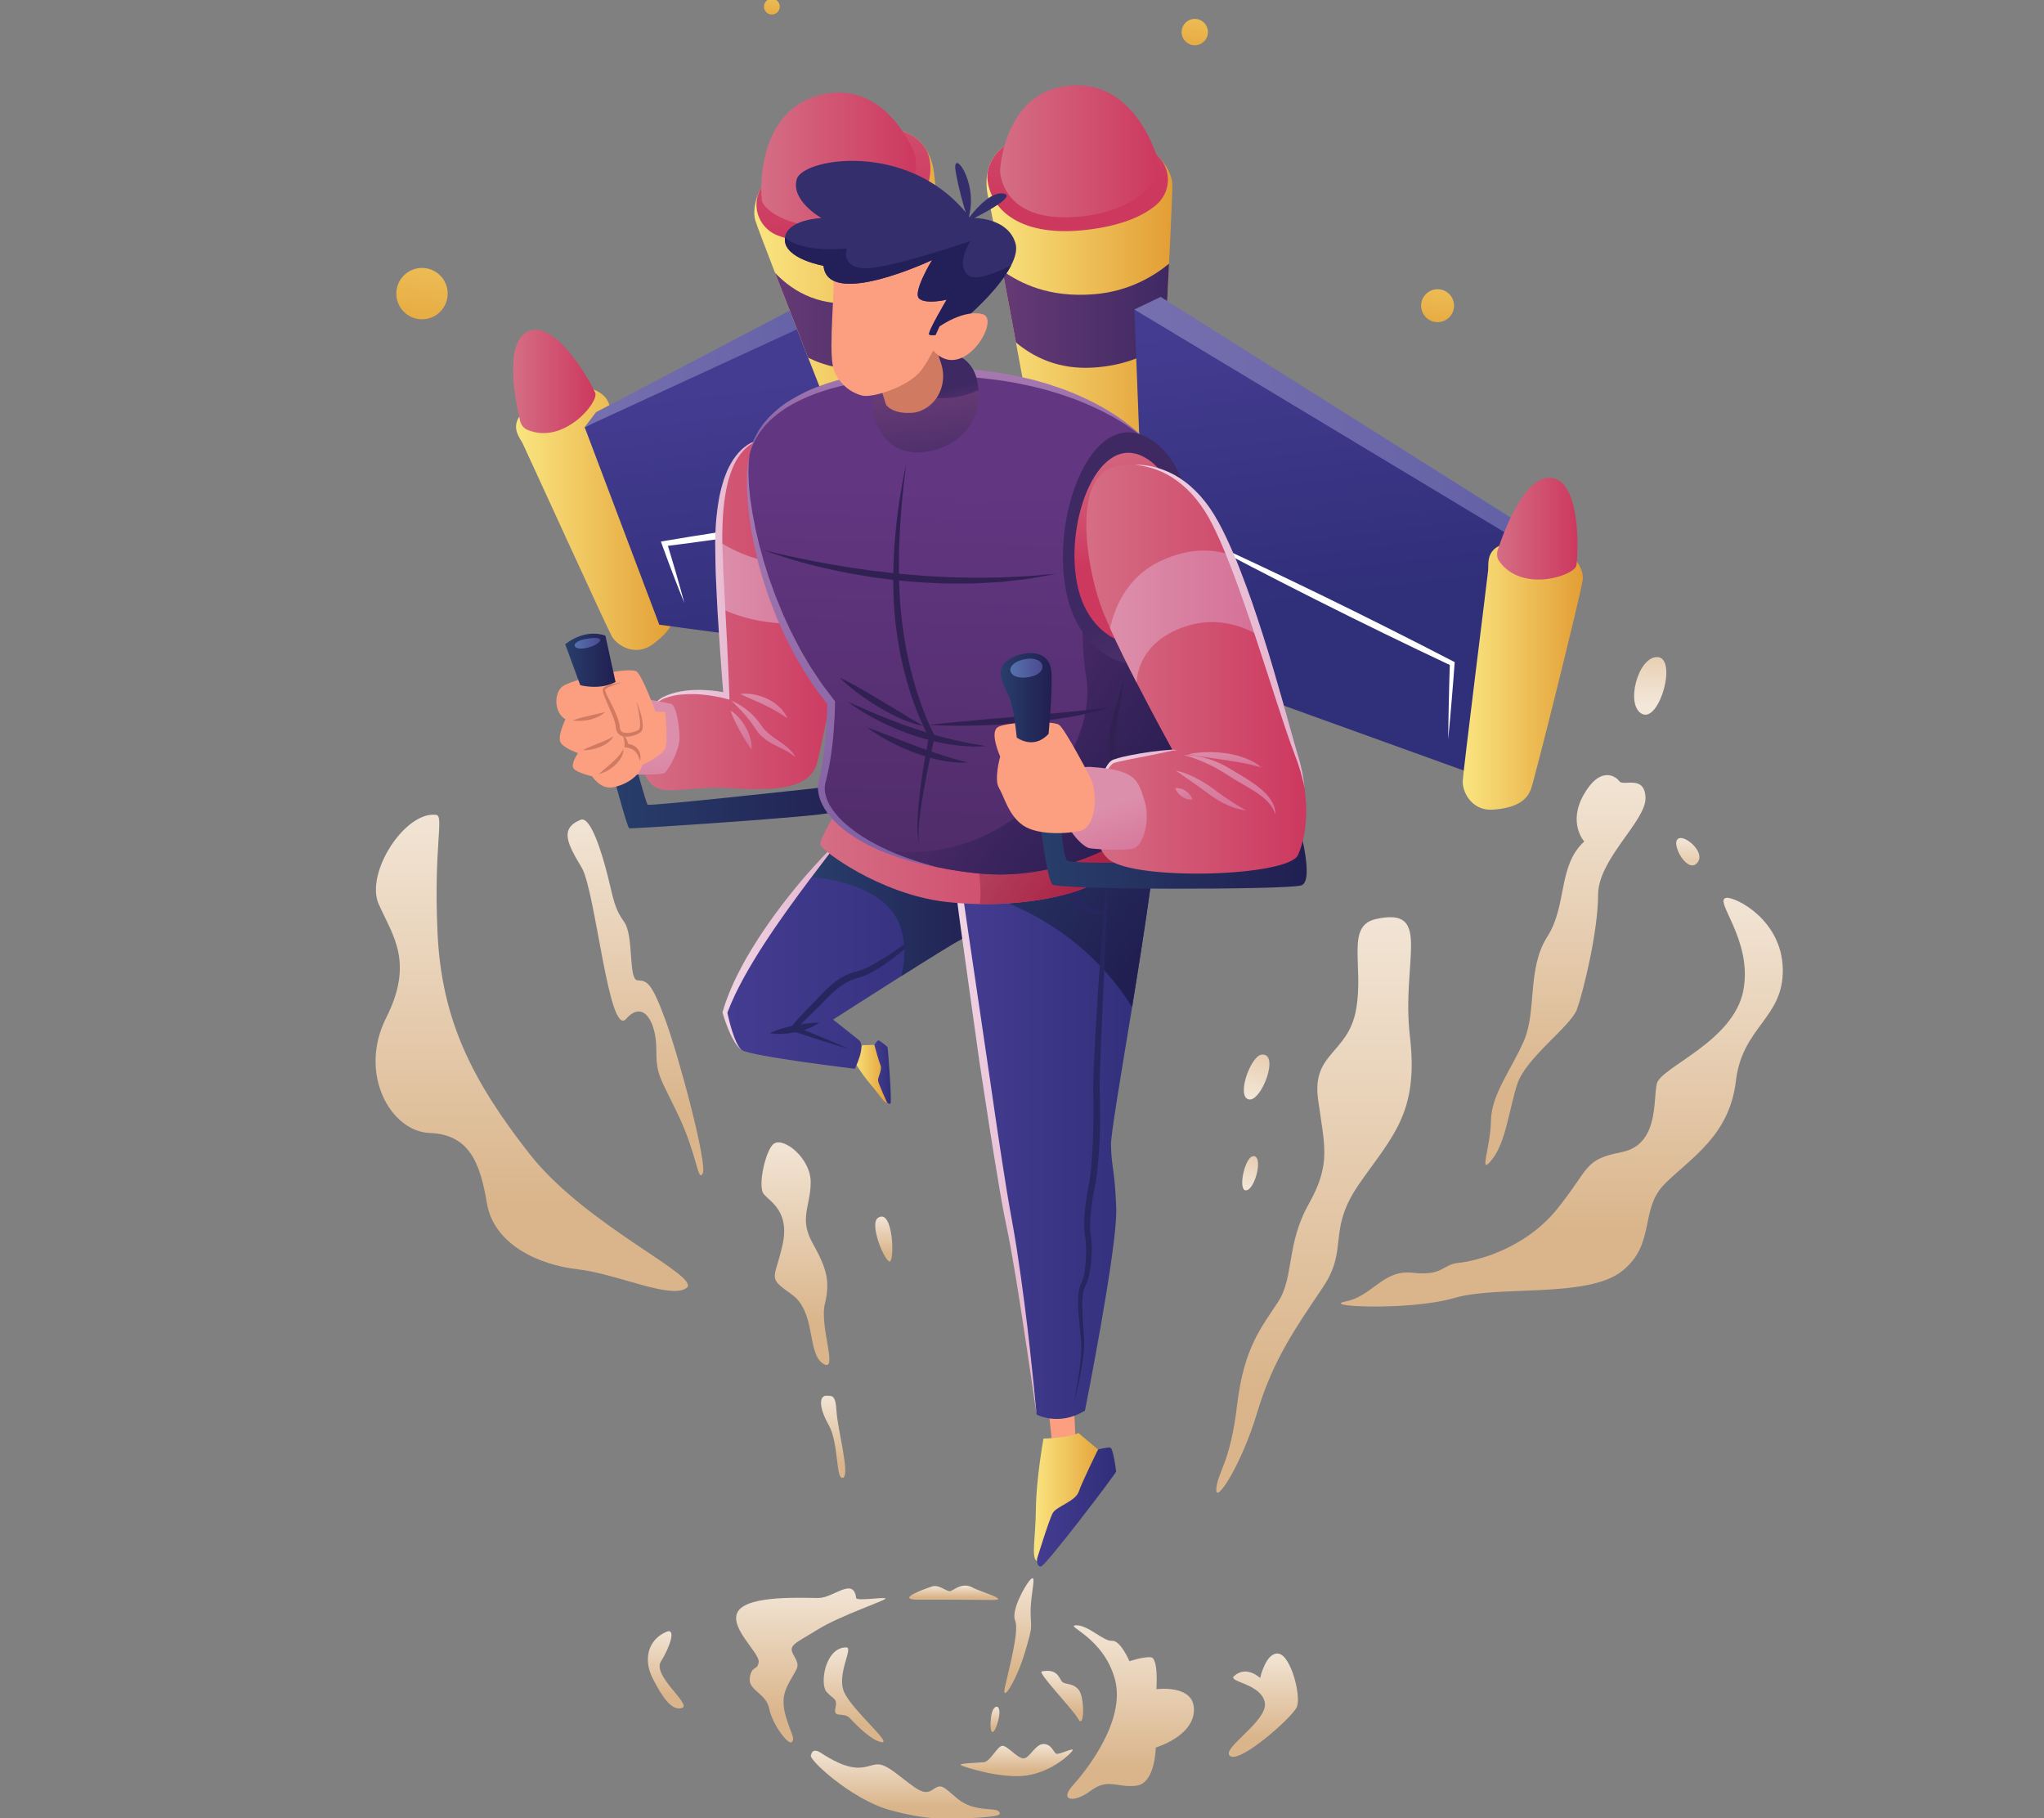 <svg fill="none" height="498" viewBox="0 0 560 498" width="560" xmlns="http://www.w3.org/2000/svg" xmlns:xlink="http://www.w3.org/1999/xlink"><rect x="0" y="0" width="560" height="498" fill="#808080" stroke="none"/><linearGradient id="a"><stop offset="0" stop-color="#f3e7d9"/><stop offset="1" stop-color="#dab58b"/></linearGradient><linearGradient id="b" gradientUnits="userSpaceOnUse" x1="222.152" x2="222.152" xlink:href="#a" y1="433.251" y2="469.455"/><linearGradient id="c" gradientUnits="userSpaceOnUse" x1="233.868" x2="233.868" xlink:href="#a" y1="450.09" y2="472.394"/><linearGradient id="d" gradientUnits="userSpaceOnUse" x1="182.398" x2="182.398" xlink:href="#a" y1="445.876" y2="464.034"/><linearGradient id="e" gradientUnits="userSpaceOnUse" x1="248.032" x2="248.032" xlink:href="#a" y1="478.715" y2="494.735"/><linearGradient id="f" gradientUnits="userSpaceOnUse" x1="278.535" x2="278.535" xlink:href="#a" y1="477.311" y2="484.862"/><linearGradient id="g" gradientUnits="userSpaceOnUse" x1="309.759" x2="309.759" xlink:href="#a" y1="443.11" y2="483.911"/><linearGradient id="h" gradientUnits="userSpaceOnUse" x1="346.12" x2="346.12" xlink:href="#a" y1="451.675" y2="475.966"/><linearGradient id="i" gradientUnits="userSpaceOnUse" x1="291.028" x2="291.028" xlink:href="#a" y1="457.045" y2="468.906"/><linearGradient id="j" gradientUnits="userSpaceOnUse" x1="279.155" x2="279.155" xlink:href="#a" y1="430.91" y2="457.906"/><linearGradient id="k" gradientUnits="userSpaceOnUse" x1="272.6" x2="272.6" xlink:href="#a" y1="467.158" y2="473.119"/><linearGradient id="l" gradientUnits="userSpaceOnUse" x1="261.292" x2="261.292" xlink:href="#a" y1="434.127" y2="437.505"/><linearGradient id="m" gradientUnits="userSpaceOnUse" x1="428.891" x2="428.891" xlink:href="#a" y1="207.662" y2="299.316"/><linearGradient id="n" gradientUnits="userSpaceOnUse" x1="452.115" x2="452.115" y1="179.29" y2="192.844"><stop offset="0" stop-color="#e7ceb1"/><stop offset="1" stop-color="#f3e7d9"/></linearGradient><linearGradient id="o" gradientUnits="userSpaceOnUse" x1="462.416" x2="462.416" y1="229.207" y2="235.644"><stop offset="0" stop-color="#f3e7d9"/><stop offset="1" stop-color="#e7ceb1"/></linearGradient><linearGradient id="p" gradientUnits="userSpaceOnUse" x1="427.895" x2="427.895" xlink:href="#a" y1="241.044" y2="337.153"/><linearGradient id="q" gradientUnits="userSpaceOnUse" x1="359.995" x2="359.995" xlink:href="#a" y1="244.371" y2="379.682"/><linearGradient id="r"><stop offset="0" stop-color="#e7ceb1"/><stop offset="1" stop-color="#f3e7d8"/></linearGradient><linearGradient id="s" gradientUnits="userSpaceOnUse" x1="346" x2="342" xlink:href="#r" y1="289" y2="301"/><linearGradient id="t" gradientUnits="userSpaceOnUse" x1="344" x2="341.289" xlink:href="#r" y1="317" y2="326"/><linearGradient id="u" gradientUnits="userSpaceOnUse" x1="242.132" x2="242.132" xlink:href="#a" y1="332.675" y2="343.234"/><linearGradient id="v" gradientUnits="userSpaceOnUse" x1="145.688" x2="145.688" xlink:href="#a" y1="217.475" y2="329.462"/><linearGradient id="w" gradientUnits="userSpaceOnUse" x1="174.091" x2="174.091" xlink:href="#a" y1="220.224" y2="303.89"/><linearGradient id="x" gradientUnits="userSpaceOnUse" x1="217.923" x2="217.923" xlink:href="#a" y1="310.257" y2="362.597"/><linearGradient id="y" gradientUnits="userSpaceOnUse" x1="228.259" x2="228.259" xlink:href="#a" y1="381.313" y2="400.633"/><linearGradient id="z"><stop offset="0" stop-color="#fae580"/><stop offset="1" stop-color="#e39e35"/></linearGradient><linearGradient id="A" gradientUnits="userSpaceOnUse" x1="141.384" x2="184.798" xlink:href="#z" y1="141.919" y2="141.919"/><linearGradient id="B"><stop offset="0" stop-color="#d56e85"/><stop offset="1" stop-color="#cd385f"/></linearGradient><linearGradient id="C" gradientUnits="userSpaceOnUse" x1="140.575" x2="163.152" xlink:href="#B" y1="104.475" y2="104.475"/><linearGradient id="D"><stop offset="0" stop-color="#443c91"/><stop offset="1" stop-color="#302f79"/></linearGradient><linearGradient id="E" gradientUnits="userSpaceOnUse" x1="201.833" x2="211.575" xlink:href="#D" y1="104.632" y2="184.191"/><linearGradient id="F"><stop offset="0" stop-color="#7770af"/><stop offset="1" stop-color="#6260a6"/></linearGradient><linearGradient id="G" gradientUnits="userSpaceOnUse" x1="160.18" x2="227.954" xlink:href="#F" y1="99.014" y2="99.014"/><linearGradient id="H" gradientUnits="userSpaceOnUse" x1="270.277" x2="321.181" xlink:href="#z" y1="96.613" y2="96.613"/><linearGradient id="I"><stop offset="0" stop-color="#663a75"/><stop offset="1" stop-color="#3f2963"/></linearGradient><linearGradient id="J" gradientUnits="userSpaceOnUse" x1="274.68" x2="320.292" xlink:href="#I" y1="86.481" y2="86.481"/><linearGradient id="K" gradientUnits="userSpaceOnUse" x1="285.044" x2="295.869" xlink:href="#B" y1="-13.064" y2="52.604"/><linearGradient id="L" gradientUnits="userSpaceOnUse" x1="273.995" x2="317.77" xlink:href="#B" y1="41.434" y2="41.434"/><linearGradient id="M" gradientUnits="userSpaceOnUse" x1="356.972" x2="366.714" xlink:href="#D" y1="85.636" y2="165.195"/><linearGradient id="N" gradientUnits="userSpaceOnUse" x1="310.788" x2="419.458" xlink:href="#F" y1="114.945" y2="114.945"/><linearGradient id="O" gradientUnits="userSpaceOnUse" x1="206.658" x2="269.472" xlink:href="#z" y1="96.365" y2="96.365"/><linearGradient id="P" gradientUnits="userSpaceOnUse" x1="212.352" x2="261.165" xlink:href="#I" y1="84.06" y2="84.06"/><linearGradient id="Q" gradientUnits="userSpaceOnUse" x1="222.245" x2="233.07" xlink:href="#B" y1="-2.712" y2="62.956"/><linearGradient id="R" gradientUnits="userSpaceOnUse" x1="208.569" x2="250.962" xlink:href="#B" y1="43.635" y2="43.635"/><linearGradient id="S" gradientUnits="userSpaceOnUse" x1="400.75" x2="433.656" xlink:href="#z" y1="184.873" y2="184.873"/><linearGradient id="T" gradientUnits="userSpaceOnUse" x1="410.155" x2="432.189" xlink:href="#B" y1="144.79" y2="144.79"/><linearGradient id="U" gradientUnits="userSpaceOnUse" x1="233.395" x2="243.285" xlink:href="#z" y1="294.102" y2="294.102"/><linearGradient id="V" gradientUnits="userSpaceOnUse" x1="239.544" x2="244.064" xlink:href="#D" y1="293.65" y2="293.65"/><linearGradient id="W" gradientUnits="userSpaceOnUse" x1="198.608" x2="271.864" xlink:href="#D" y1="256.355" y2="256.355"/><linearGradient id="X"><stop offset="0" stop-color="#283e6b"/><stop offset="1" stop-color="#211f51"/></linearGradient><linearGradient id="Y" gradientUnits="userSpaceOnUse" x1="221.47" x2="271.864" xlink:href="#X" y1="243.674" y2="243.674"/><linearGradient id="Z"><stop offset="0" stop-color="#f0d5e4"/><stop offset="1" stop-color="#e4b1cc"/></linearGradient><linearGradient id="aa" gradientUnits="userSpaceOnUse" x1="197.485" x2="231.335" xlink:href="#Z" y1="258.569" y2="258.569"/><linearGradient id="ab" gradientUnits="userSpaceOnUse" x1="283.258" x2="303.205" xlink:href="#z" y1="410.053" y2="410.053"/><linearGradient id="ac" gradientUnits="userSpaceOnUse" x1="284.115" x2="305.776" xlink:href="#D" y1="412.765" y2="412.765"/><linearGradient id="ad" gradientUnits="userSpaceOnUse" x1="262.793" x2="317.371" xlink:href="#D" y1="296.917" y2="296.917"/><linearGradient id="ae" gradientUnits="userSpaceOnUse" x1="265.793" x2="319.242" xlink:href="#X" y1="211.949" y2="250.597"/><linearGradient id="af" gradientUnits="userSpaceOnUse" x1="261.708" x2="288.431" xlink:href="#Z" y1="296.459" y2="296.459"/><linearGradient id="ag" gradientUnits="userSpaceOnUse" x1="167.268" x2="237.266" xlink:href="#X" y1="214.799" y2="214.799"/><linearGradient id="ah" gradientUnits="userSpaceOnUse" x1="175.402" x2="230.892" xlink:href="#B" y1="168.257" y2="168.257"/><linearGradient id="ai"><stop offset="0" stop-color="#dc8faa"/><stop offset="1" stop-color="#d57097"/></linearGradient><linearGradient id="aj" gradientUnits="userSpaceOnUse" x1="207.76" x2="210.576" xlink:href="#ai" y1="189.92" y2="209.43"/><linearGradient id="ak" gradientUnits="userSpaceOnUse" x1="202.123" x2="204.159" xlink:href="#ai" y1="193.404" y2="206.495"/><linearGradient id="al" gradientUnits="userSpaceOnUse" x1="208.536" x2="210.003" xlink:href="#ai" y1="188.332" y2="198.501"/><linearGradient id="am" gradientUnits="userSpaceOnUse" x1="196.909" x2="230.892" xlink:href="#ai" y1="159.602" y2="159.602"/><linearGradient id="an" gradientUnits="userSpaceOnUse" x1="177.367" x2="208.642" xlink:href="#Z" y1="157.353" y2="157.353"/><linearGradient id="ao" gradientUnits="userSpaceOnUse" x1="176.483" x2="178.648" xlink:href="#ai" y1="206.533" y2="225.476"/><linearGradient id="ap" gradientUnits="userSpaceOnUse" x1="154.842" x2="168.643" xlink:href="#X" y1="180.844" y2="180.844"/><linearGradient id="aq"><stop offset="0" stop-color="#5572ac"/><stop offset="1" stop-color="#4c4a92"/></linearGradient><linearGradient id="ar" gradientUnits="userSpaceOnUse" x1="157.43" x2="164.421" xlink:href="#aq" y1="176.185" y2="176.185"/><linearGradient id="as" gradientUnits="userSpaceOnUse" x1="224.723" x2="306.723" xlink:href="#B" y1="234.869" y2="234.869"/><linearGradient id="at" gradientUnits="userSpaceOnUse" x1="263.017" x2="294.848" y1="221.202" y2="244.218"><stop offset="0" stop-color="#b45168"/><stop offset="1" stop-color="#ac2448"/></linearGradient><linearGradient id="au" gradientUnits="userSpaceOnUse" x1="267.503" x2="263.714" y1="133.595" y2="265.658"><stop offset="0" stop-color="#623681"/><stop offset="1" stop-color="#4b2963"/></linearGradient><linearGradient id="av" gradientUnits="userSpaceOnUse" x1="273.492" x2="320.398" y1="176.862" y2="210.779"><stop offset="0" stop-color="#512c6c"/><stop offset="1" stop-color="#2a1e52"/></linearGradient><linearGradient id="aw"><stop offset="0" stop-color="#a97ab0"/><stop offset="1" stop-color="#7e60a4"/></linearGradient><linearGradient id="ax" gradientUnits="userSpaceOnUse" x1="232.254" x2="229.02" xlink:href="#aw" y1="124.985" y2="237.702"/><linearGradient id="ay" gradientUnits="userSpaceOnUse" x1="260.652" x2="259.028" xlink:href="#aw" y1="99.169" y2="129.478"/><linearGradient id="az" gradientUnits="userSpaceOnUse" x1="253.502" x2="257.111" xlink:href="#I" y1="108.167" y2="134.875"/><linearGradient id="aA" gradientUnits="userSpaceOnUse" x1="258.467" x2="255.978" xlink:href="#I" y1="117.298" y2="107.498"/><linearGradient id="aB" gradientUnits="userSpaceOnUse" x1="329.84" x2="315.046" xlink:href="#I" y1="201.743" y2="165.121"/><linearGradient id="aC" gradientUnits="userSpaceOnUse" x1="301.531" x2="309.469" xlink:href="#B" y1="119.548" y2="152.021"/><linearGradient id="aD" gradientUnits="userSpaceOnUse" x1="284.443" x2="358.002" xlink:href="#X" y1="230.931" y2="230.931"/><linearGradient id="aE" gradientUnits="userSpaceOnUse" x1="297.625" x2="357.859" xlink:href="#B" y1="183.275" y2="183.275"/><linearGradient id="aF" gradientUnits="userSpaceOnUse" x1="330.688" x2="332.889" xlink:href="#ai" y1="208.898" y2="224.141"/><linearGradient id="aG" gradientUnits="userSpaceOnUse" x1="323.946" x2="324.748" xlink:href="#ai" y1="214.655" y2="220.211"/><linearGradient id="aH" gradientUnits="userSpaceOnUse" x1="335.448" x2="338.54" xlink:href="#ai" y1="204.281" y2="225.705"/><linearGradient id="aI" gradientUnits="userSpaceOnUse" x1="334.986" x2="336.167" xlink:href="#ai" y1="204.311" y2="212.493"/><linearGradient id="aJ" gradientUnits="userSpaceOnUse" x1="304.132" x2="344.973" xlink:href="#ai" y1="168.892" y2="168.892"/><linearGradient id="aK" gradientUnits="userSpaceOnUse" x1="300.956" x2="322.689" xlink:href="#Z" y1="210.059" y2="210.059"/><linearGradient id="aL" gradientUnits="userSpaceOnUse" x1="310.789" x2="358.495" xlink:href="#Z" y1="171.499" y2="171.499"/><linearGradient id="aM" gradientUnits="userSpaceOnUse" x1="302.463" x2="308.596" xlink:href="#ai" y1="221.038" y2="238.718"/><linearGradient id="aN" gradientUnits="userSpaceOnUse" x1="274.155" x2="288.126" xlink:href="#X" y1="191.09" y2="191.09"/><linearGradient id="aO" gradientUnits="userSpaceOnUse" x1="276.804" x2="285.607" xlink:href="#aq" y1="182.996" y2="182.996"/><linearGradient id="aP" gradientUnits="userSpaceOnUse" x1="120.396" x2="113.52" xlink:href="#z" y1="37.379" y2="99.26"/><linearGradient id="aQ" gradientUnits="userSpaceOnUse" x1="212.94" x2="210.824" xlink:href="#z" y1="-11.42" y2="7.62"/><linearGradient id="aR" gradientUnits="userSpaceOnUse" x1="329.788" x2="326.262" xlink:href="#z" y1="-13.288" y2="18.446"/><linearGradient id="aS" gradientUnits="userSpaceOnUse" x1="396.926" x2="392.518" xlink:href="#z" y1="56.137" y2="95.804"/><clipPath id="aT"><path d="m0 0h560v498h-560z"/></clipPath><g clip-path="url(#aT)"><path d="m234.56 437.689c.112.913 7.216-.271 8.028.09s-12.178 4.601-18.582 8.569c-6.405 3.969-8.209 4.24-6.495 7.127 1.714 2.886.992 3.247-.631 6.133-1.624 2.887-3.067 5.322-1.624 10.374 1.443 5.051 2.616 5.953 1.714 7.126s-5.412-4.871-6.224-9.111c-.812-4.239-5.863-4.961-5.322-8.479s2.165-1.804 2.435-4.33c.271-2.525-8.659-9.832-5.502-14.071 3.157-4.24 17.86-3.428 21.919-3.428 4.06 0 9.562-5.863 10.284 0z" fill="url(#b)"/><path d="m231.853 451.219c-5.813 0-7.306 10.012-5.412 12.177s3.067 1.624 2.436 4.51c-.632 2.887 2.255.812 4.059 2.797 1.804 1.984 6.224 6.314 8.75 6.494 2.525.181-8.119-8.749-10.374-13.62s2.616-12.358.541-12.358z" fill="url(#c)"/><path d="m182.512 446.979c-5.018 2.196-6.314 7.577-3.698 12.719s5.232 9.02 8.028 8.118-8.209-8.84-5.773-12.718c2.435-3.879 4.33-9.382 1.443-8.119z" fill="url(#d)"/><path d="m222.224 480.67c-1.353.745 10.96 12.178 21.514 15.087s16.44 2.571 23.273 2.165 7.577-.812 6.562-1.827c-1.015-1.014-6.833.203-11.095-3.315s-4.465-4.329-6.968-2.57c-2.503 1.758-4.533-.339-9.878-4.398-5.344-4.059-5.479-2.165-9.539-1.691-4.059.473-8.659-2.368-11.162-3.992-2.504-1.623-2.707.541-2.707.541z" fill="url(#e)"/><path d="m263.245 483.467c.57.428 11.004 3.834 17.995 2.841 6.991-.992 12.268-6.043 12.629-6.9s-3.699 1.263-4.465.947c-.767-.316-1.263-2.706-3.563-2.661-2.301.045-3.834 4.149-5.593 3.924-1.759-.226-4.375-3.653-5.728-3.428-1.353.226-3.202 4.24-4.916 4.465-1.714.226-7.081.271-6.359.812z" fill="url(#f)"/><path d="m294.004 488.924c-3.984 4.358.181 5.051 4.871 1.533 4.691-3.518 7.217-.721 12.448-1.353 5.232-.631 5.322-10.463 5.322-10.463s10.284-2.977 10.464-10.193c.18-7.217-10.283-5.773-10.283-5.773s.631-8.57-1.534-8.75-5.863 1.082-5.863 1.082-2.435-5.773-4.781-5.592c-2.345.18-6.494-4.33-9.832-4.24-3.337.09 7.487 3.157 10.644 14.794 3.157 11.636-8.569 25.798-11.456 28.955z" fill="url(#g)"/><path d="m338.114 459.067c-1.835 1.642 7.216 1.985 8.389 7.126 1.172 5.142-12.268 12.809-9.472 14.794 2.797 1.984 16.868-10.464 18.221-13.351 1.354-2.886-1.533-14.161-4.961-14.703-3.428-.541-5.051 6.675-5.051 6.675s-3.699-3.608-7.126-.541z" fill="url(#h)"/><path d="m285.435 457.804c-1.333.254 8.388 10.193 10.012 13.08 1.624 2.886 1.804-5.863.09-8.028s-3.969-1.173-4.78-2.526c-.812-1.353-1.534-3.247-5.322-2.526z" fill="url(#i)"/><path d="m282.007 432.998c-1.323 1.577-5.052 8.208-3.879 10.915 1.173 2.706-1.714 13.259-2.796 18.13-1.083 4.872 3.157-1.623 5.502-9.561 2.346-7.938 1.534-5.954 1.534-11.185 0-5.232 1.984-11.095-.361-8.299z" fill="url(#j)"/><path d="m271.544 470.162c-.657 5.387.811 5.593 1.984.902 1.173-4.69-1.533-4.6-1.984-.902z" fill="url(#k)"/><path d="m250.977 438.14s14.974 0 20.566.09c5.593.09-2.435-1.984-5.141-3.428-2.707-1.443-4.962.632-5.954.993s-3.067-1.895-5.051-1.263c-1.985.631-9.832 3.428-4.42 3.608z" fill="url(#l)"/><path d="m434.045 230.49s-4.6-5.007-.135-12.854c4.465-7.848 8.66-5.142 9.742-3.654 1.083 1.489 6.901-1.894 7.171 4.466.271 6.359-12.989 16.777-12.989 26.655 0 9.877-4.059 26.655-5.818 31.391-1.759 4.735-14.072 13.26-16.372 20.566-2.3 7.307-3.112 15.831-6.901 20.567-3.788 4.735-.406-3.112-.27-10.554.135-7.442 5.547-13.937 9.065-22.055s.812-19.755 6.36-28.414c5.547-8.66 2.841-19.484 10.147-26.114z" fill="url(#m)"/><path d="m454.025 179.976c-5.348-.086-8.84 13.44-4.059 15.605s9.652-15.515 4.059-15.605z" fill="url(#n)"/><path d="m460.295 229.543c-3.203.401 1.624 9.607 4.465 7.036s-2.3-7.306-4.465-7.036z" fill="url(#o)"/><path d="m473.013 245.915c-3.853.428 7.307 11.501 4.601 25.437-2.706 13.937-22.596 20.973-23.679 25.438-1.082 4.465.677 16.777-9.742 18.807-10.418 2.03-8.524 4.33-17.59 15.56-9.065 11.231-22.731 14.343-27.061 14.749-4.329.405-4.194 3.653-12.448 2.706-8.253-.947-10.96 6.359-18.401 7.847-7.442 1.489 17.86 2.571 29.767-.947s36.397.136 45.868-7.306c9.472-7.442 4.736-16.913 11.772-23.949s17.725-13.125 19.484-28.144 13.125-17.184 12.854-30.714c-.271-13.531-12.989-19.755-15.425-19.484z" fill="url(#p)"/><path d="m376.947 251.733c-8.327 1.866-3.248 12.583-5.413 24.761-2.165 12.177-12.177 11.771-10.418 24.625s3.653 17.59-2.571 28.685-3.924 19.89-8.389 26.791c-4.465 6.9-9.336 12.312-11.23 28.278-1.895 15.966-5.277 18.131-5.683 22.867s6.9-6.495 11.23-20.972c4.33-14.478 10.825-23.543 17.996-34.233 7.171-10.689.947-15.424 10.012-28.414 9.066-12.989 16.237-19.349 13.802-40.186-2.436-20.837 6.359-35.72-9.336-32.202z" fill="url(#q)"/><path d="m345.691 288.852c-2.991.267-7.036 11.365-3.608 12.267 3.428.903 8.66-12.718 3.608-12.267z" fill="url(#s)"/><path d="m343.165 316.725c-2.266.533-4.149 9.832-1.624 9.291 2.526-.541 4.691-10.013 1.624-9.291z" fill="url(#t)"/><path d="m240.513 333.593c-2.346 1.647 1.624 11.456 3.157 11.907 1.534.451 1.083-14.884-3.157-11.907z" fill="url(#u)"/><path d="m119.46 223.183c-8.547-1.005-19.484 15.966-15.696 24.491 3.789 8.524 9.742 15.83 2.03 31.12-7.712 15.29 1.218 31.12 11.907 31.526s13.801 7.848 15.695 19.214c1.895 11.365 14.207 16.913 24.897 18.131 10.689 1.217 25.302 8.253 29.767 5.141s-27.467-16.913-43.027-36.803c-15.561-19.89-24.085-36.532-25.167-60.617-1.083-24.084 1.894-31.932-.406-32.203z" fill="url(#v)"/><path d="m159.104 224.537c-5.993 2.397-3.518 6.765.271 13.125 3.789 6.359 7.442 46.815 12.177 41.403 4.736-5.412 8.254.947 8.254 8.254 0 7.306.947 7.442 6.089 18.266 5.141 10.825 5.277 18.402 6.63 15.831s-6.495-31.932-10.283-42.215c-3.789-10.284-5.007-10.554-7.577-10.69-2.571-.135-.948-12.177-3.654-15.966-2.706-3.788-2.841-5.953-4.465-12.448-1.624-6.494-4.736-16.642-7.442-15.56z" fill="url(#w)"/><path d="m212.099 313.207c-2.277 1.396-4.6 11.636-2.886 13.801 1.713 2.165 7.306 4.691 5.141 14.162s-4.239 8.569 2.526 13.35 4.149 16.056 8.569 18.943c4.42 2.886-.992-10.103.541-16.327 1.534-6.224.451-9.832-3.337-16.597-3.789-6.766-.632-10.013-.541-16.598.09-6.585-7.217-12.448-10.013-10.734z" fill="url(#x)"/><path d="m226.622 382.303c-2.189-.243-2.436 2.977.406 7.983 2.841 5.006 1.894 15.154 3.924 14.478 2.029-.677-1.489-13.26-1.759-18.131-.271-4.871-1.353-4.195-2.571-4.33z" fill="url(#y)"/><path d="m142.747 113.474c-2.948 3.587-.305 6.473.433 7.945.737 1.471 22.86 49.975 24.365 52.729s6.552 5.773 11.254 2.346 6.668-6.701 5.799-10.421-15.659-50.201-17.883-55.78c-2.224-5.578-15.271-7.399-23.968 3.181z" fill="url(#A)"/><path d="m144.464 117.717c-.996-.425-1.7-1.333-1.954-2.387-1.236-5.125-4.488-21.047 1.873-24.422 7.606-4.037 17.562 13.989 18.689 16.683 1.071 2.562-8.673 14.367-18.608 10.126z" fill="url(#C)"/><path d="m223.52 82.994 4.434 2.785 26.402 95.243-73.724-9.91-20.452-54.106z" fill="url(#E)"/><path d="m234.199 141.205c-2.151.476-4.311.883-6.469 1.311-2.156.436-4.32.821-6.482 1.218-4.327.777-8.661 1.498-13 2.193l-6.515 1.001c-2.17.341-4.347.637-6.521.95-2.174.315-4.35.618-6.53.898-2.178.29-4.356.579-6.538.837l.578-.942c.85 2.731 1.664 5.473 2.47 8.218.765 2.759 1.587 5.498 2.299 8.275-1.105-2.645-2.1-5.327-3.153-7.989-1.012-2.676-2.015-5.355-2.982-8.046l-.284-.789.862-.152c2.164-.384 4.332-.736 6.501-1.087 2.167-.361 4.338-.7 6.511-1.026 2.172-.328 4.342-.673 6.518-.973l6.526-.923c4.354-.588 8.713-1.149 13.08-1.655 2.184-.245 4.367-.501 6.557-.706 2.19-.213 4.376-.447 6.572-.613z" fill="#fff"/><path d="m227.954 85.779-3.858-4.757-60.79 31.861-3.126 4.122z" fill="url(#G)"/><path d="m320.619 65.329c-.364 7.812-.859 17.845-1.4 28.252-1.372 26.852-2.978 56.187-2.978 56.187s-4.713 7.849-14.242 8.643c-9.52.793-13.198-7.635-13.198-7.635s-5.497-30.231-10.462-56.98c-1.4-7.569-2.763-14.859-3.939-21.112-1.745-9.268-3.099-16.231-3.612-18.424-.569-2.445-.635-4.592-.336-6.459.765-4.872 3.985-7.775 6.729-8.876 29.195-11.76 43.736 4.433 43.988 11.359l.01.121c.028 1.503-.196 7.093-.56 14.924z" fill="url(#H)"/><path d="m320.292 72.216c-.308 6.459-.681 13.813-1.073 21.364-4.237 3.444-10.612 6.58-19.927 7.112-9.277.523-16.128-2.847-20.953-6.897-1.288-6.972-2.548-13.701-3.659-19.609 4.825 3.332 12.488 7.425 25.154 6.398 9.538-.784 16.314-4.989 20.458-8.367z" fill="url(#J)"/><path d="m317.627 43.143c3.479 3.884 3.045 9.738-.961 13.076-3.712 3.093-9.666 5.658-19.003 6.738-17.878 2.075-26-5.25-27.09-13.482-.147-1.108-.072-2.246.247-3.318 1.155-3.889 3.941-6.26 6.363-7.237 21.06-8.48 34.498-2.416 40.444 4.223z" fill="url(#K)"/><path d="m273.995 46.728s.921-21.732 19.165-23.301 24.289 20.072 24.6 22.489c.31 2.417-6.149 13.059-24.94 13.591-18.792.532-18.825-12.779-18.825-12.779z" fill="url(#L)"/><path d="m315.541 84.251-4.753.523 3.666 95.043 93.838 33.852 10.044-68.303z" fill="url(#M)"/><path d="m325.027 145.704c3.109 1.353 6.183 2.775 9.269 4.173 3.091 1.389 6.15 2.841 9.224 4.265l9.178 4.357 9.148 4.418 9.12 4.473 9.091 4.533 9.065 4.586 9.034 4.649.391.201-.032.413c-.269 3.454-.506 6.91-.818 10.362-.303 3.452-.575 6.906-.929 10.356.013-3.468.108-6.931.171-10.396.056-3.466.185-6.927.283-10.39l.36.614-9.177-4.36-9.146-4.422-9.119-4.475-9.09-4.536-9.062-4.59-9.033-4.652c-2.996-1.579-6.007-3.129-8.986-4.743-2.984-1.605-5.98-3.186-8.942-4.836z" fill="#fff"/><path d="m310.788 84.774 7.203-3.463 101.467 63.953-2.596 3.316z" fill="url(#N)"/><path d="m269.472 145.343s-.803 9.156-10.089 11.424c-9.287 2.268-16.25-3.678-16.25-3.678s-11.629-29.372-21.718-55.113h-.01c-3.35-8.549-6.524-16.697-9.053-23.231l-.009-.009c-2.894-7.485-4.938-12.861-5.395-14.317l-.028-.121c-1.96-6.655 6.711-26.619 38.117-24.724 2.959.187 6.926 1.913 9.212 6.291.868 1.68 1.484 3.733 1.727 6.235.205 2.259 1.148 9.399 2.445 18.863v.009c.803 5.908 1.746 12.721 2.744 19.805 3.808 27.235 8.307 58.567 8.307 58.567z" fill="url(#O)"/><path d="m261.165 86.776c-2.212 4.265-7.849 11.732-20.832 13.916-7.7 1.297-14.093-.345-18.918-2.716h-.01c-3.35-8.549-6.524-16.697-9.053-23.231 5.105 5.357 12.955 9.856 24.407 7.896 13.757-2.352 19.376-9.679 21.662-15.671.803 5.908 1.746 12.721 2.744 19.805z" fill="url(#P)"/><path d="m208.021 52.404c-2.068 4.787.199 10.201 5.057 12.097 4.501 1.757 10.961 2.302 20.159.367 17.614-3.7 22.995-13.221 21.419-21.375-.213-1.098-.645-2.153-1.286-3.069-2.329-3.322-5.722-4.688-8.329-4.847-22.662-1.366-33.485 8.645-37.02 16.826z" fill="url(#Q)"/><path d="m250.54 41.971s-7.763-20.319-25.564-16.024c-17.8 4.295-16.673 26.736-16.202 29.127.472 2.391 9.972 10.436 27.963 4.984s13.803-18.088 13.803-18.088z" fill="url(#R)"/><path d="m411.515 149.201c-4.393 1.504-3.659 5.348-3.804 6.988-.145 1.639-6.788 54.534-6.954 57.668-.165 3.134 2.544 8.354 8.345 7.907s9.194-2.202 10.408-5.824c1.213-3.622 13.036-50.945 14.073-56.86s-9.11-14.316-22.068-9.879z" fill="url(#S)"/><path d="m410.749 153.712c-.625-.885-.747-2.027-.41-3.057 1.639-5.01 7.233-20.268 14.418-19.801 8.593.559 7.6 21.128 7.144 24.013-.434 2.742-14.925 7.672-21.152-1.155z" fill="url(#T)"/><path d="m233.395 289.764s2.434-2.263 2.867-3.488l4.717-.127s3.022 15.744 2.148 15.898c-.874.155-1.993-2-4.524-4.928s-5.208-7.355-5.208-7.355z" fill="url(#U)"/><path d="m239.544 286.187s.7-1.059 1.023-1.218 2.424 1.647 2.57 1.813c.147.165 1.244 14.985.836 15.429-.407.444-1.026-.399-1.026-.399s-2.184-4.806-2.373-5.734c-.188-.928 1.193-3.033.686-4.227-.507-1.193-1.716-5.664-1.716-5.664z" fill="url(#V)"/><path d="m262.884 257.551c-1.57.769-8.638 5.174-15.988 9.818-9.114 5.769-18.65 11.896-18.65 11.896l7.166 5.683c1.829 1.764-1.213 7.783-1.213 7.783s-28.414-3.388-30.979-5.142c-2.577-1.754-4.612-10.283-4.612-10.283 4.027-12.394 14.917-27.321 22.851-37.15h.011c5.152-6.375 9.071-10.608 9.071-10.608 14.396-15.295 31.986-9.882 38.924-.227 6.95 9.645-3.063 26.52-6.581 28.23z" fill="url(#W)"/><path d="m256.48 252.229c-1.459 1.47-2.99 2.862-4.53 4.246-.775.686-1.54 1.386-2.339 2.045-.791.669-1.592 1.327-2.4 1.979-.803.657-1.635 1.279-2.464 1.906-.836.619-1.676 1.236-2.542 1.822-.856.597-1.756 1.143-2.666 1.68-.915.531-1.866 1.021-2.895 1.432l-.811.266-.367.116-.374.101c-.245.07-.506.133-.739.208l-.657.239c-.882.349-1.77.778-2.584 1.315-1.648 1.051-3.132 2.392-4.554 3.842l-2.153 2.23c-.759.765-1.534 1.431-2.254 2.139-1.464 1.418-2.886 2.908-4.27 4.403l-.301-1.152c2.534.99 5.056 2.015 7.574 3.05 2.503 1.076 5.028 2.094 7.512 3.223-2.628-.735-5.214-1.582-7.823-2.37-2.593-.83-5.183-1.669-7.76-2.542l-.974-.33.672-.822c1.325-1.622 2.715-3.159 4.17-4.661l2.175-2.19 2.124-2.248c1.452-1.504 3.019-2.997 4.881-4.134.918-.588 1.902-1.057 2.942-1.454l.802-.278c.259-.079.502-.134.754-.202l.374-.098c.192-.051.244-.075.372-.113l.667-.197c.898-.327 1.802-.751 2.688-1.23.883-.482 1.765-.986 2.626-1.534 1.747-1.052 3.434-2.226 5.124-3.394 1.694-1.166 3.349-2.393 5.028-3.593z" fill="#28265e"/><path d="m262.884 257.551c-1.569.769-8.638 5.174-15.988 9.818 1.061-3.929 1.375-8.476-.119-13.206-3.723-11.734-20.609-13.693-25.307-14.007 5.152-6.375 9.071-10.608 9.071-10.608 14.396-15.295 31.986-9.882 38.924-.227 6.95 9.645-3.063 26.52-6.581 28.23z" fill="url(#Y)"/><path d="m203.22 287.59c-.189-.146-.395-.27-.57-.432-.165-.173-.351-.34-.506-.526-.311-.371-.596-.764-.849-1.177-.501-.825-.953-1.682-1.342-2.564-.78-1.766-1.434-3.568-1.97-5.435l-.046-.16.06-.189c.28-.88.534-1.774.837-2.649.331-.862.636-1.739.99-2.593.365-.847.704-1.71 1.092-2.548.4-.831.783-1.673 1.204-2.493.836-1.644 1.698-3.275 2.625-4.866.932-1.588 1.896-3.156 2.881-4.708.988-1.551 2.036-3.061 3.086-4.567 1.062-1.498 2.124-2.996 3.245-4.449 2.213-2.926 4.529-5.77 6.921-8.546l.247-.288.334.01h.011l-.581.277c3.075-3.513 6.243-6.946 9.652-10.138l-4.274 5.527-4.216 5.55-.203.266-.378.012h-.011l.581-.278c-2.192 2.91-4.348 5.843-6.461 8.801l-3.127 4.463c-1.033 1.494-2.012 3.021-3.022 4.527-.989 1.52-1.956 3.052-2.891 4.603-.922 1.558-1.855 3.108-2.72 4.695-.443.789-.84 1.599-1.267 2.396-.426.796-.804 1.614-1.209 2.422-.773 1.631-1.466 3.292-2.123 4.972l.014-.348c.384 1.826.851 3.671 1.423 5.463.297.893.611 1.782 1.002 2.638.199.427.413.843.658 1.247.121.2.268.377.404.572.148.186.334.341.499.513z" fill="url(#aa)"/><path d="m210.927 282.988s.813-.429 2.054-.855c1.237-.453 2.905-.897 4.586-1.242 1.683-.338 3.377-.583 4.679-.689.645-.072 1.201-.088 1.588-.113.391-.016.623-.01.623-.01s-.713.588-1.925 1.156c-1.2.595-2.881 1.138-4.594 1.485-1.714.345-3.459.501-4.786.466-1.323-.009-2.225-.198-2.225-.198z" fill="#28265e"/><path d="m287.112 384.661 1.222 11.309 6.389-.583-.605-12.677z" fill="#fb9f80"/><path d="m285.886 394.03s7.126-.181 9.561-1.534l7.758 6.495s-17.5 29.587-19.123 28.594c-1.624-.992-.361-6.043-.271-14.342s2.075-19.213 2.075-19.213z" fill="url(#ab)"/><path d="m300.845 397.015s2.631-.708 3.375-.505 1.556 6.089 1.556 6.563c0 .473-19.281 25.843-20.567 25.978-1.285.136-1.082-2.097-1.082-2.097s3.315-10.824 4.33-12.583c1.014-1.759 6.224-3.18 7.103-5.819.88-2.638 5.285-11.537 5.285-11.537z" fill="url(#ac)"/><path d="m310.165 275.844c-3.052 18.575-5.867 34.996-5.791 37.907.184 6.311 1.083 6.852 1.45 17.319.358 10.457-8.572 55.292-8.572 55.292-7.123 4.416-13.26 1.082-13.26 1.082s-4.146-35.807-7.578-52.769c-3.431-16.962-13.498-89.118-13.53-89.843-.022-.476-.043-.952-.054-1.418-1.451-46.307 40.949-42.735 51.957-29.648 1.591 1.894 2.533 3.994 2.576 6.17.195 9.352-3.658 34.108-7.198 55.908z" fill="url(#ad)"/><path d="m310.165 275.845c-17.698-28.274-47.335-32.43-47.335-32.43l7.501-24.431s16.659-9.764 44.456-5.218c1.591 1.895 2.533 3.995 2.576 6.17.195 9.353-3.658 34.108-7.198 55.909z" fill="url(#ae)"/><path d="m288.288 205.475s-.752.152-2.162.438c-.706.138-1.543.433-2.54.71-.502.13-1.008.379-1.565.581-.55.223-1.156.41-1.741.733-2.428 1.082-5.188 2.871-7.743 5.524-2.554 2.65-4.809 6.221-6.352 10.473-1.551 4.253-2.361 9.157-2.51 14.356-.018.65-.071 1.303-.061 1.963.02.66.04 1.325.059 1.993.02.668.04 1.34.06 2.016l.015.508.066.474.148 1.016c.395 2.728.799 5.515 1.21 8.35 1.68 11.376 3.472 23.51 5.263 35.644 1.745 12.14 3.518 24.278 5.35 35.618.903 5.666 2.013 11.08 2.805 16.34.813 5.22 1.481 10.164 2.075 14.729 1.201 9.13 1.946 16.766 2.524 22.104.545 5.341.802 8.399.802 8.399s-.443-3.035-1.22-8.347c-.752-5.315-1.923-12.894-3.313-21.984-.703-4.543-1.489-9.462-2.425-14.639-.465-2.579-.985-5.233-1.548-7.935-.577-2.725-1.048-5.52-1.552-8.356-1.926-11.353-3.803-23.48-5.637-35.614-1.695-12.153-3.391-24.306-4.98-35.699-.384-2.864-.778-5.621-1.113-8.43l-.124-1.037-.06-.548-.003-.52c-.004-.692-.007-1.381-.011-2.065-.004-.683-.007-1.363-.011-2.038.007-.675.076-1.346.11-2.012.282-5.323 1.235-10.354 2.945-14.715 1.679-4.373 4.179-7.992 6.921-10.61 2.742-2.63 5.633-4.339 8.14-5.341.606-.304 1.228-.47 1.793-.673.574-.179 1.095-.398 1.61-.505 1.025-.227 1.881-.478 2.593-.578 1.423-.211 2.182-.323 2.182-.323z" fill="url(#af)"/><path d="m294.455 230.219s.187 1.623.32 4.027c.074 1.203.138 2.601.209 4.091.038.742.077 1.51.117 2.289.046.776.094 1.562.179 2.336.064.774.15 1.544.297 2.256.059.372.183.665.252 1.003.061.12.117.241.168.367l.019.047.01.024.005.012.002.006c.036.047-.047-.057-.036-.043l.089.111.176.222c.122.171.221.242.321.34.094.095.198.196.332.296.238.211.513.383.777.557.555.314 1.108.602 1.647.826 1.075.451 2.033.746 2.705.952.674.203 1.071.306 1.071.306s-.406.055-1.123.061c-.715-.001-1.746-.029-2.971-.296-.615-.123-1.277-.318-1.963-.608-.338-.16-.691-.32-1.034-.544-.324-.172-.764-.566-1.01-.819l-.194-.207-.097-.104-.046-.059-.006-.01-.012-.019-.024-.039-.048-.08c-.127-.211-.252-.43-.372-.652-.14-.406-.326-.843-.396-1.252-.194-.831-.309-1.657-.396-2.48-.068-.825-.096-1.642-.121-2.446-.016-.801.014-1.591.042-2.35.015-.76.091-1.492.145-2.185.059-.693.136-1.347.219-1.949.311-2.409.747-3.987.747-3.987z" fill="#28265e"/><path d="m303.836 232.564s-.081 2.384-.223 6.555c-.179 4.169-.356 10.128-.686 17.272-.309 7.144-.67 15.479-1.056 24.409-.195 4.462-.41 9.077-.537 13.756-.02 1.164-.039 2.333-.059 3.506 0 1.135.063 2.315.106 3.521.072 2.408.063 4.797.014 7.195-.16 4.793-.403 9.563-1.075 14.29-.083.591-.195 1.186-.314 1.781l-.342 1.695c-.211 1.122-.393 2.254-.544 3.378-.294 2.246-.496 4.497-.444 6.65.023.531.052 1.067.141 1.545l.136.831c.033.299.075.611.089.887.088 1.137.089 2.245.049 3.341-.094 2.189-.292 4.322-.792 6.392-.128.518-.265 1.031-.469 1.539-.086.254-.2.506-.332.757l-.32.658c-.337.774-.486 1.718-.575 2.641-.174 1.859-.083 3.717.004 5.488.12 1.782.236 3.49.346 5.114.124 1.617.118 3.223-.044 4.682-.291 2.918-.789 5.409-1.199 7.458-.419 2.047-.824 3.638-1.093 4.723-.282 1.082-.432 1.659-.432 1.659s.499-2.334 1.168-6.448c.318-2.056.704-4.564.863-7.442.093-1.437.037-2.932-.16-4.56-.165-1.617-.344-3.322-.497-5.113-.135-1.794-.283-3.668-.153-5.657.075-.99.181-2.019.613-3.088l.316-.698c.098-.196.187-.404.257-.631.161-.434.277-.911.381-1.39.413-1.927.555-4.013.587-6.119.004-1.054-.018-2.124-.102-3.176-.017-.272-.053-.505-.08-.754l-.138-.804c-.118-.612-.151-1.19-.182-1.775-.075-2.317.116-4.609.396-6.924.145-1.157.319-2.313.528-3.478l.334-1.736c.106-.552.205-1.108.281-1.681.612-4.575.811-9.348.934-14.082.07-2.368.099-4.749.05-7.089-.031-1.167-.086-2.354-.076-3.583.031-1.19.061-2.376.091-3.557.17-4.704.426-9.316.661-13.783.488-8.931 1.134-17.252 1.625-24.388.499-7.136 1.041-13.074 1.371-17.234.371-4.157.583-6.533.583-6.533z" fill="#28265e"/><path d="m173.785 208.098s3.18 11.839 3.654 12.313c.473.473 46.206-4.533 46.838-4.623.631-.091 7.577-13.08 7.577-13.08l5.412 2.345s-9.02 16.688-10.193 17.59c-1.172.902-54.032 4.42-54.663 4.24-.632-.181-5.142-17.41-5.142-17.41z" fill="url(#ag)"/><path d="m230.822 161.755c-.141 2.793-.325 5.531-.552 8.183-1.537 18.012-4.828 32.398-6.354 38.763-1.754 7.317-11.095 7.988-24.084 7.176-12.99-.811-18.802 3.107-22.461-2.435s-2.295-19.484 4.741-22.461 16.908-.4 16.908-.4-.845-13.444-1.407-23.922c-.228-4.081-.412-7.707-.487-9.916-.065-1.948-.217-4.968-.217-8.443.033-10.478 1.559-25.188 11.441-27.948 10.154-2.825 20.502 14.18 22.277 33.014.26 2.782.336 5.596.195 8.389z" fill="url(#ah)"/><path d="m200.373 191.929s1.438.506 3.3 1.814c.933.646 1.97 1.489 2.959 2.534.482.532.992 1.082 1.427 1.711.209.295.42.591.632.889.218.321.434.565.643.797.415.499.921.984 1.446 1.408.53.423 1.074.843 1.633 1.222 1.114.762 2.225 1.484 3.1 2.225.887.728 1.526 1.459 1.906 2.005.202.263.313.507.408.654.089.152.136.233.136.233s-.297-.241-.81-.628c-.264-.186-.577-.411-.955-.642-.369-.239-.807-.475-1.284-.733-.959-.507-2.12-1.027-3.367-1.717-.615-.358-1.274-.719-1.882-1.203-.619-.474-1.208-.994-1.754-1.617-.275-.328-.531-.652-.718-.948-.206-.308-.411-.615-.615-.92-.386-.573-.775-1.139-1.187-1.665-.423-.517-.824-1.03-1.234-1.495-.415-.46-.804-.905-1.18-1.302-1.504-1.586-2.604-2.622-2.604-2.622z" fill="url(#aj)"/><path d="m200.174 194.651s.724.398 1.566 1.219c.864.801 1.841 2.024 2.595 3.388.757 1.36 1.284 2.855 1.465 4.031.106.584.135 1.083.128 1.436-.002.352-.021.553-.021.553s-.133-.16-.334-.442c-.19-.286-.473-.683-.773-1.163-.153-.238-.318-.495-.492-.768-.166-.273-.341-.561-.522-.859-.352-.599-.724-1.236-1.083-1.883-.709-1.296-1.396-2.618-1.837-3.681-.46-1.048-.692-1.831-.692-1.831z" fill="url(#ak)"/><path d="m202.809 190.102s.969-.198 2.401-.062c.718.055 1.547.193 2.416.425.87.228 1.781.55 2.651.972.429.226.868.427 1.266.696.41.244.792.519 1.15.803.367.269.698.56.99.863.3.292.58.566.796.867.466.56.783 1.079.966 1.467.193.377.285.599.285.599s-.216-.125-.563-.353c-.172-.115-.379-.253-.605-.416-.245-.146-.518-.307-.797-.498-.275-.194-.613-.356-.934-.563-.321-.208-.687-.386-1.047-.595-.352-.22-.751-.39-1.133-.598-.381-.211-.788-.392-1.184-.591-.393-.205-.809-.37-1.2-.571-.407-.165-.79-.375-1.181-.534-.392-.155-.759-.345-1.12-.492-.36-.159-.701-.308-1.015-.446-1.265-.551-2.142-.973-2.142-.973z" fill="url(#al)"/><path d="m230.822 161.756c-.141 2.792-.325 5.531-.552 8.183-8.367 1.331-21.898 2.078-32.657-3.28-.228-4.081-.412-7.707-.487-9.915-.065-1.949-.217-4.969-.217-8.443 5.283 3.388 17.46 9.287 33.718 5.066.26 2.782.336 5.596.195 8.389z" fill="url(#am)"/><path d="m178.27 194.355c.931-1.598 2.306-3.062 4.126-3.762.439-.167.843-.381 1.312-.507.456-.132.915-.31 1.377-.405.463-.099.924-.23 1.392-.303.468-.071.937-.164 1.408-.217.943-.117 1.891-.178 2.839-.195.948-.011 1.897.006 2.842.065.946.06 1.891.143 2.831.272.945.133 1.865.285 2.825.501l-1.003.827c-.251-3.099-.497-6.198-.708-9.299-.222-3.101-.45-6.202-.635-9.305-.193-3.094-.408-6.215-.534-9.318l-.209-4.656-.052-1.164-.029-1.195-.05-2.33-.061-4.66c.002-1.604.069-3.126.156-4.719.107-1.568.257-3.134.467-4.695.216-1.559.466-3.118.835-4.655.18-.77.367-1.537.612-2.292l.345-1.135.417-1.115c.533-1.494 1.292-2.907 2.133-4.253.918-1.296 1.924-2.557 3.219-3.487 1.217-1.033 2.745-1.577 4.226-2.001-1.442.584-2.833 1.283-3.932 2.356-1.167.986-2.027 2.271-2.798 3.567-.7 1.35-1.297 2.747-1.739 4.207l-.337 1.089-.269 1.113c-.193.737-.33 1.489-.461 2.243-.544 3.008-.79 6.074-.882 9.145l-.051 2.298c.007.764-.015 1.582.015 2.301l.178 4.659.069 2.329.036 1.135.062 1.164.249 4.654.483 9.298c.18 3.101.317 6.204.46 9.308.153 3.102.272 6.207.387 9.312l.04 1.108-1.044-.281c-.849-.228-1.761-.42-2.655-.584-.899-.17-1.804-.307-2.714-.416-1.818-.223-3.653-.292-5.48-.219-.458.014-.911.068-1.368.099-.457.035-.904.125-1.358.185-.458.055-.884.187-1.331.276-.443.078-.887.266-1.331.395-1.73.525-3.202 1.772-4.31 3.262z" fill="url(#an)"/><path d="m183.933 192.808c-.188-.104-8.727-1.692-10.892-2.03s-8.457 8.524-7.104 13.26 6.563 8.118 6.563 8.118 8.659.136 9.539-.406c.879-.541 4.397-6.359 4.126-10.283-.27-3.924-.879-7.915-2.232-8.659z" fill="url(#ao)"/><path d="m179.603 194.905s-3.382-9.201-5.074-10.892c-1.691-1.692-18.131 2.097-20.498 4.059-2.368 1.962-2.165 7.171.879 8.93 0 0-2.435 5.006-1.218 6.562 1.218 1.556 4.668 2.706 4.668 2.706s-2.097 2.977-1.217 4.195c.879 1.218 5.074 2.165 5.074 2.165s2.232 3.518 5.479 3.044c3.248-.474 7.51-2.841 8.254-6.156 0 0 5.412-2.436 6.292-4.533.879-2.097 0-9.945 0-9.945z" fill="#fb9f80"/><path d="m170.335 186.922s-.478.155-1.314.426c-.416.138-.919.311-1.481.538-.539.228-1.236.505-1.693.909l-.068.072c.047-.064-.043.082-.011.059.019-.023.008.063.023.135.023.154.082.334.144.511.13.36.303.735.486 1.118.385.767.792 1.577 1.212 2.414.414.848.853 1.726 1.231 2.659.374.935.74 1.901.895 2.994l.031.367.047.373c.008.144.048.209.076.283.031.074.037.157.099.228.165.314.455.53.844.638.777.219 1.726.112 2.57-.126.424-.122.835-.277 1.213-.454.454-.225.507-.277.625-.676.184-.725.111-1.561.039-2.283-.178-1.469-.411-2.707-.606-3.56-.193-.858-.303-1.348-.303-1.348s.207.46.506 1.29c.279.835.723 2.021 1.005 3.528.125.759.288 1.576.129 2.55-.053.251-.107.489-.335.789-.164.188-.128.154-.331.299l-.313.195c-.423.248-.881.421-1.353.582-.945.285-1.997.521-3.143.216-.563-.14-1.162-.538-1.47-1.111-.158-.252-.285-.667-.315-.894l-.052-.373-.037-.383c-.113-.9-.44-1.838-.79-2.735-.36-.9-.736-1.788-1.122-2.643-.389-.854-.749-1.692-1.072-2.505-.16-.408-.311-.809-.427-1.222-.055-.21-.109-.415-.129-.651-.002-.123-.022-.232.042-.443.045-.118.017-.053.104-.2l.134-.129c.716-.549 1.388-.668 1.987-.853.599-.161 1.123-.273 1.555-.361.867-.167 1.368-.223 1.368-.223z" fill="#d07a62"/><path d="m156.939 197.295s.56-.216 1.389-.452c.828-.244 1.927-.513 3.019-.777 1.097-.257 2.194-.513 3.016-.705.42-.099.77-.182 1.016-.24.25-.056.4-.081.4-.081s-.105.104-.304.273c-.196.175-.495.394-.876.623-.76.462-1.862.911-3.002 1.182-1.142.268-2.312.364-3.191.339-.88-.016-1.467-.162-1.467-.162z" fill="#d07a62"/><path d="m159.691 205.458s.142-.068.367-.185c.233-.116.564-.276.964-.453.398-.179.862-.379 1.362-.578.494-.213 1.03-.407 1.551-.63.531-.2 1.053-.418 1.537-.623.488-.204.933-.408 1.313-.595.374-.192.698-.357.903-.503.221-.141.347-.221.347-.221s-.06.134-.191.37c-.126.238-.367.542-.697.859-.327.322-.753.649-1.238.937-.478.305-1.025.549-1.573.781-1.107.441-2.267.701-3.152.8-.441.056-.816.065-1.078.065-.27-.001-.415-.024-.415-.024z" fill="#d07a62"/><path d="m164.065 211.999s.472-.433 1.178-1.019c.347-.293.753-.636 1.187-1.003.431-.365.883-.754 1.317-1.158.447-.392.855-.815 1.242-1.21.185-.205.363-.404.532-.593.161-.197.313-.384.454-.557.251-.364.491-.668.617-.905.152-.233.239-.366.239-.366s-.005.157-.035.436c-.023.137-.021.318-.083.502-.052.188-.113.402-.193.633-.179.45-.441.958-.792 1.452-.349.495-.786.968-1.251 1.406-.481.418-.976.818-1.484 1.126-.497.323-.992.572-1.425.764-.867.383-1.503.492-1.503.492z" fill="#d07a62"/><path d="m170.425 201.129c.52.29.932.774 1.214 1.32.285.549.435 1.176.454 1.803l-.501-.507c.339-.012.611.02.907.085.29.06.577.146.853.265.273.128.531.286.778.463.242.187.453.409.637.65.103.111.168.251.25.376.078.128.144.262.191.403.121.271.189.553.229.838.062.279.033.567.041.841-.026.277-.08.551-.137.814-.091-.263-.161-.519-.235-.768-.104-.241-.166-.488-.283-.709-.109-.224-.215-.439-.353-.632-.058-.103-.131-.194-.212-.278-.076-.086-.132-.187-.223-.259-.156-.166-.343-.292-.519-.431-.19-.122-.387-.232-.597-.32-.213-.085-.426-.173-.653-.226-.219-.057-.474-.094-.663-.12l-.535-.075.034-.432c.079-1.021-.102-2.077-.677-3.101z" fill="#d07a62"/><path d="m154.842 176.436 4.127 11.23s5.277 1.489 9.674-.879l-2.773-12.651s-4.939-2.301-11.028 2.3z" fill="url(#ap)"/><path d="m160.153 175.083c-4.374.885-3.247 3.687 1.725 2.064 2.889-.944 4.465-3.315-1.725-2.064z" fill="url(#ar)"/><path d="m306.723 235.004c0 .271-1.439 3.421-7.036 6.939-4.589 2.89-16.994 5.899-31.228 5.683-3.118-.044-6.311-.239-9.547-.628-17.947-2.165-34-14.159-34.184-15.696s4.514-9.2 4.514-9.2l36.76 2.901 37.474 2.965s3.247 6.766 3.247 7.036z" fill="url(#as)"/><path d="m306.723 235.004c0 .27-1.44 3.42-7.036 6.938-4.589 2.89-16.994 5.9-31.228 5.683 1.06-9.623-2.966-17.979-3.28-18.098 0 0 .389-2.198.822-4.525l37.475 2.966s3.247 6.765 3.247 7.036z" fill="url(#at)"/><path d="m327.29 210.736c-2.295 10.413-29.226 31.261-58.582 28.555-10.922-1.007-20.058-3.475-27.104-6.646-11.918-5.38-17.861-12.795-16.335-18.662 2.436-9.33 2.436-21.519 2.436-21.519-19.073-23.532-24.766-56.687-22.32-68.053 2.425-11.366 15.847-20.296 41.804-22.19 37.074-2.706 64.535 10.824 73.476 26.66.747 1.321 1.429 2.912 2.046 4.731 6.863 20.047 6.679 67.577 4.579 77.124z" fill="url(#au)"/><path d="m327.29 210.736c-2.295 10.413-29.226 31.261-58.582 28.555-10.922-1.007-20.058-3.475-27.104-6.647 34.183 5.727 59.361-25.773 56.016-47.043-3.68-23.51 3.854-33.588 3.854-33.588l11.982-18.131s3.345-.433 9.255-.27c6.863 20.046 6.679 67.577 4.579 77.124z" fill="url(#av)"/><path d="m205.379 124.41-.257 2.277c-.036.762-.033 1.523-.055 2.28-.046.754.028 1.518.048 2.276.043.759.036 1.518.132 2.274.156 1.513.269 3.026.527 4.526l.337 2.252.428 2.238.426 2.235.515 2.218.521 2.214.607 2.194.593 2.195.682 2.17c.455 1.446.897 2.896 1.44 4.311.54 1.416.988 2.865 1.588 4.257.579 1.399 1.125 2.811 1.73 4.198l1.907 4.118c.663 1.359 1.396 2.682 2.077 4.031.662 1.36 1.477 2.634 2.229 3.944l1.146 1.953 1.25 1.887 1.256 1.882c.408.635.84 1.253 1.311 1.843l2.718 3.613.243.322-.004.351c-.032 2.715-.172 5.382-.389 8.066-.213 2.679-.533 5.353-.984 8.014-.229 1.33-.492 2.657-.796 3.978-.33 1.36-.708 2.541-.639 3.673.113 2.375 1.35 4.705 2.967 6.668 1.627 1.982 3.631 3.683 5.763 5.2 2.143 1.51 4.443 2.81 6.815 3.974 1.181.593 2.394 1.126 3.615 1.639 1.223.512 2.465.979 3.715 1.427 1.254.44 2.52.842 3.793 1.233 1.273.386 2.556.746 3.845 1.084-1.311-.239-2.62-.5-3.924-.79-1.301-.302-2.592-.645-3.879-1.012-1.282-.379-2.561-.778-3.825-1.225-1.263-.448-2.521-.918-3.755-1.451-2.479-1.04-4.871-2.303-7.154-3.762-2.275-1.469-4.428-3.183-6.249-5.273-.907-1.045-1.728-2.189-2.37-3.459-.636-1.268-1.108-2.672-1.2-4.16-.105-1.554.35-2.962.613-4.187.27-1.281.503-2.573.702-3.873.391-2.602.656-5.229.862-7.862.198-2.628.32-5.288.335-7.902l.239.673-2.808-3.687c-.478-.608-.917-1.243-1.331-1.895l-1.274-1.933-1.266-1.938-1.16-2.001c-.76-1.342-1.583-2.649-2.25-4.039-.694-1.376-1.416-2.738-2.064-4.135l-1.866-4.225c-.591-1.42-1.121-2.866-1.684-4.297-.589-1.422-1.005-2.907-1.506-4.359-.508-1.452-.914-2.935-1.332-4.414l-.625-2.218-.537-2.241-.523-2.243-.436-2.262-.429-2.262-.339-2.278-.314-2.28-.212-2.293c-.174-1.524-.203-3.063-.274-4.593-.053-.764-.003-1.535-.003-2.301.023-.767-.008-1.531.082-2.299.075-.766.134-1.532.228-2.289z" fill="url(#ax)"/><path d="m313.453 120.04s-.372-.291-1.071-.836c-.349-.272-.78-.608-1.286-1.004-.509-.392-1.132-.785-1.801-1.263-.672-.473-1.414-.996-2.276-1.492-.86-.495-1.738-1.11-2.766-1.62-2.009-1.097-4.33-2.226-6.915-3.325-1.309-.514-2.64-1.12-4.085-1.584-1.429-.5-2.896-1.041-4.449-1.47-.77-.23-1.551-.463-2.341-.698-.801-.199-1.612-.399-2.432-.602-1.631-.434-3.326-.761-5.044-1.114-1.71-.386-3.489-.582-5.266-.888-1.786-.255-3.608-.419-5.434-.653-1.838-.128-3.687-.296-5.549-.389-1.864-.038-3.734-.154-5.606-.129-3.739-.017-7.501.12-11.157.409-1.852.167-3.697.307-5.466.554-.891.118-1.779.205-2.656.345-.877.149-1.748.296-2.611.443-1.735.263-3.393.72-5.047 1.049-1.614.462-3.233.809-4.734 1.36-3.059.955-5.822 2.205-8.27 3.528-.601.352-1.19.696-1.765 1.033-.547.38-1.08.751-1.601 1.113-.537.344-1.012.738-1.465 1.132-.451.395-.926.745-1.323 1.147-.778.818-1.561 1.548-2.123 2.354-.295.392-.605.752-.855 1.127-.233.385-.456.753-.668 1.102-.459.683-.715 1.37-.997 1.943-.13.29-.27.554-.365.806-.084.258-.161.492-.229.701-.274.842-.421 1.291-.421 1.291s.108-.461.308-1.324c.051-.217.107-.459.17-.726.074-.263.19-.538.297-.844.228-.603.443-1.325.866-2.047.194-.371.398-.762.612-1.172.23-.401.522-.788.8-1.21.528-.869 1.277-1.667 2.03-2.566 1.623-1.673 3.612-3.464 6.098-4.931 2.459-1.489 5.259-2.913 8.372-3.984 1.531-.618 3.169-1.029 4.814-1.559.837-.207 1.683-.416 2.537-.627.854-.215 1.719-.417 2.601-.569.879-.167 1.765-.336 2.658-.506.895-.161 1.808-.27 2.721-.409 1.837-.3 3.668-.464 5.519-.636 3.754-.321 7.545-.486 11.36-.491 1.905-.012 3.809.118 5.705.17 1.894.107 3.778.29 5.648.434 1.861.241 3.712.443 5.527.743 1.806.349 3.61.585 5.347 1.014 1.743.399 3.465.749 5.112 1.257.827.234 1.646.466 2.454.695.797.267 1.585.531 2.362.791 3.114 1.016 5.968 2.239 8.549 3.458 2.583 1.222 4.859 2.523 6.815 3.765 1.002.58 1.855 1.26 2.688 1.814s1.552 1.132 2.2 1.654c1.33 1.002 2.262 1.906 2.909 2.512.649.603.995.924.995.924z" fill="url(#ay)"/><g fill="#312152"><path d="m209.303 150.66s.307.08.882.231c.576.142 1.421.351 2.497.617 2.15.531 5.24 1.21 8.957 1.943 1.854.388 3.878.73 6.01 1.127 2.135.382 4.399.711 6.732 1.092 2.345.305 4.757.695 7.226.95 1.232.143 2.475.286 3.722.431 1.247.142 2.505.217 3.76.329 1.255.106 2.509.24 3.761.328 1.253.069 2.501.137 3.739.205 1.239.049 2.466.171 3.681.184 1.216.029 2.416.057 3.597.086 2.363.089 4.646.049 6.814.022 1.084-.011 2.138-.021 3.159-.031 1.018-.048 2.003-.094 2.947-.139 1.894-.088 3.629-.17 5.167-.242 1.535-.139 2.873-.26 3.974-.36 2.207-.193 3.476-.278 3.476-.278s-1.241.248-3.427.638c-1.094.192-2.424.424-3.948.691-1.531.224-3.267.412-5.163.62-.948.102-1.936.208-2.959.318-1.026.056-2.087.115-3.178.175-1.091.059-2.213.12-3.359.182-1.147.082-2.32.027-3.512.047-2.385 0-4.853.053-7.353-.113-1.251-.057-2.512-.115-3.778-.174-1.265-.079-2.532-.2-3.8-.301-1.266-.124-2.536-.211-3.793-.365-1.258-.156-2.51-.312-3.752-.466-.622-.078-1.24-.156-1.856-.233-.612-.1-1.221-.199-1.827-.298-1.21-.199-2.406-.395-3.582-.588-2.345-.428-4.606-.874-6.738-1.348-2.131-.478-4.142-.946-5.98-1.449-1.849-.46-3.52-.974-5.002-1.416-1.479-.456-2.763-.867-3.816-1.22-1.054-.349-1.871-.658-2.427-.868-.555-.213-.851-.327-.851-.327z"/><path d="m232.305 192.199s.576.262 1.584.72c1.006.454 2.446 1.091 4.177 1.831.867.363 1.807.756 2.8 1.172.987.428 2.06.804 3.139 1.26 1.096.411 2.228.836 3.379 1.268 1.161.402 2.323.859 3.518 1.216 1.181.399 2.361.804 3.543 1.13.59.169 1.172.346 1.746.529.58.155 1.154.308 1.718.459.564.153 1.122.29 1.663.449.548.128 1.084.253 1.606.375 1.046.234 2.03.499 2.954.655.922.171 1.767.348 2.518.506.757.118 1.417.221 1.96.306 1.089.181 1.716.302 1.716.302s-.63.036-1.74.069c-.555.012-1.231.036-2.007.034-.772-.039-1.645-.084-2.597-.156-.957-.04-1.979-.188-3.062-.346-.542-.079-1.099-.159-1.669-.241-.564-.103-1.137-.234-1.722-.353-1.171-.235-2.378-.499-3.58-.855-1.215-.314-2.427-.703-3.638-1.094-1.214-.386-2.391-.872-3.566-1.302-1.169-.448-2.288-.966-3.38-1.441-1.079-.505-2.121-.994-3.083-1.51-.974-.492-1.874-.996-2.695-1.479-3.305-1.893-5.282-3.504-5.282-3.504z"/><path d="m237.582 199.234s1.755.623 4.319 1.623c1.28.496 2.773 1.075 4.373 1.694.797.307 1.622.625 2.459.947.832.336 1.692.634 2.543.956.853.312 1.707.625 2.547.933.852.265 1.669.603 2.48.859.81.264 1.593.52 2.335.763.749.212 1.453.449 2.108.647.66.169 1.263.344 1.801.501.536.164 1.013.25 1.403.357.783.196 1.234.327 1.234.327s-.461.027-1.276.041c-.406-.005-.91.039-1.472-.019-.565-.039-1.206-.085-1.903-.157-1.387-.174-2.999-.454-4.692-.883-.845-.217-1.714-.455-2.589-.727-.866-.295-1.746-.594-2.626-.893-1.729-.677-3.449-1.376-5.006-2.148-1.57-.745-2.99-1.532-4.186-2.238-2.396-1.411-3.852-2.583-3.852-2.583z"/><path d="m254.631 198.558s3.129-.394 7.816-.837c2.344-.236 5.077-.478 8.005-.735 2.926-.254 6.047-.525 9.168-.796 3.122-.244 6.236-.551 9.16-.801 1.461-.138 2.873-.272 4.212-.399 1.338-.137 2.604-.267 3.772-.387 1.167-.131 2.238-.252 3.186-.359.952-.098 1.777-.208 2.458-.299 1.369-.164 2.151-.257 2.151-.257s-.755.225-2.076.621c-.663.19-1.468.432-2.406.638-.934.218-1.988.487-3.148.715-1.159.228-2.415.483-3.751.709-1.336.213-2.745.457-4.209.651-1.464.179-2.974.415-4.516.563-1.541.153-3.106.332-4.674.463-3.137.251-6.275.468-9.223.574-1.472.079-2.898.094-4.249.129s-2.629.034-3.809.036c-4.72.001-7.867-.229-7.867-.229z"/><path d="m307.941 186.381s-.116.732-.319 2.014c-.213 1.276-.519 3.099-.886 5.286-.354 2.183-.808 4.73-1.127 7.435-.077.673-.148 1.362-.164 2.029l-.011.253c-.005.01.004.157.006.229l.019.539c.017.354.061.659.087.993.17 1.374.492 2.796.832 4.221.324 1.431.67 2.874.971 4.316.311 1.44.524 2.89.649 4.316.12 1.417.119 2.858-.163 4.156-.288 1.384-.838 2.531-1.441 3.515-.597.989-1.273 1.795-1.914 2.455-.633.667-1.238 1.19-1.753 1.594-.508.412-.94.692-1.232.883s-.454.281-.454.281.569-.482 1.433-1.436c.853-.951 2.05-2.37 2.981-4.293.458-.957.834-2.059.998-3.179.173-1.208.064-2.474-.09-3.808-.163-1.33-.472-2.699-.775-4.103-.314-1.402-.681-2.827-1.027-4.275-.324-1.454-.638-2.925-.805-4.442-.197-1.587.01-3.071.229-4.469.214-1.397.523-2.711.811-3.958.286-1.246.601-2.411.899-3.483 1.186-4.291 2.246-7.069 2.246-7.069z"/><path d="m230.005 185.569s1.535.709 3.724 1.913c1.101.594 2.366 1.31 3.709 2.092 1.351.769 2.758 1.641 4.188 2.471 2.826 1.71 5.653 3.419 7.773 4.701.531.327 1.029.592 1.464.856.436.259.817.483 1.14.651.639.355 1.004.576 1.004.576s-.413-.071-1.137-.229c-.364-.075-.803-.179-1.289-.342-.489-.155-1.057-.305-1.64-.543-.588-.227-1.241-.453-1.895-.756-.657-.298-1.368-.585-2.062-.954-.697-.362-1.441-.699-2.151-1.119-.719-.404-1.45-.813-2.169-1.242-.714-.438-1.42-.886-2.112-1.331-.7-.434-1.351-.919-1.999-1.359-1.283-.901-2.447-1.789-3.419-2.586-1.953-1.579-3.129-2.799-3.129-2.799z"/><path d="m248.271 127.207c-.436 3.146-.801 6.297-1.092 9.454-.155 1.577-.259 3.158-.38 4.737-.117 1.579-.218 3.158-.289 4.738-.089 1.58-.121 3.161-.186 4.74-.014 1.58-.076 3.16-.044 4.738l.016 2.368.07 2.364c.024 1.578.158 3.148.245 4.72.125 1.564.284 3.146.443 4.687.21 1.569.376 3.163.651 4.696.232 1.546.532 3.09.843 4.633.325 1.537.648 3.078 1.038 4.6.371 1.529.803 3.04 1.242 4.55.461 1.502.956 2.993 1.471 4.478.529 1.478 1.082 2.949 1.697 4.391.605 1.438 1.27 2.886 1.989 4.22l.153.284-.065.279c-.561 2.414-1.089 4.852-1.582 7.289-.487 2.439-.984 4.879-1.404 7.33l-.311 1.84c-.106.612-.214 1.225-.302 1.84-.198 1.229-.363 2.46-.51 3.695-.083.617-.12 1.235-.182 1.854-.069.619-.086 1.238-.11 1.859-.044.622-.033 1.239-.01 1.861-.022.627.136 1.228.218 1.85-.133-.604-.345-1.209-.376-1.836-.074-.623-.148-1.249-.144-1.875-.015-.627-.037-1.255-.007-1.88.023-.625.02-1.254.064-1.878.129-2.503.376-4.995.683-7.478.63-4.967 1.47-9.891 2.441-14.808l.088.563c-.821-1.441-1.503-2.872-2.16-4.345-.66-1.465-1.254-2.955-1.825-4.453-.565-1.501-1.061-3.025-1.547-4.552-.457-1.535-.907-3.073-1.295-4.627-.404-1.549-.758-3.112-1.078-4.681-.306-1.57-.601-3.144-.829-4.739-.273-1.594-.425-3.16-.626-4.738-.166-1.615-.288-3.197-.383-4.798-.057-1.598-.161-3.195-.154-4.792l-.023-2.395.053-2.393c.02-1.596.134-3.187.202-4.779.113-1.59.201-3.181.37-4.765.144-1.586.318-3.169.507-4.749.198-1.579.419-3.155.669-4.726.493-3.142 1.032-6.277 1.761-9.371z"/></g><path d="m268.091 109.456c-.271 5.208-4.191 12.591-14 14.215s-13.468-5.488-14.345-8.932c-.878-3.435-1.428-8.55 2.52-11.798.018-.018.037-.028.056-.046 0 0 5.945-6.832 15.353-6.496 7.933.289 10.08 5.665 10.407 10.472.056.896.056 1.764.009 2.585z" fill="url(#az)"/><path d="m268.082 106.871c-11.518 5.133-20.786.27-25.816-3.93.018-.018.037-.028.056-.046 0 0 5.945-6.832 15.353-6.496 7.933.289 10.08 5.665 10.407 10.472z" fill="url(#aA)"/><path d="m253.819 87.134 4.042 12.493c1.42 4.389-.024 9.333-3.832 11.935-1.159.792-2.477 1.364-3.931 1.483-5.818.473-7.374-2.233-7.374-2.233l-4.668-15.086z" fill="#d07a62"/><path d="m313.677 119.499c-15.53-7.277-26.421 23.95-21.116 44.583 5.305 20.632 28.397 25.194 32.87 3.939 4.473-21.254.416-42.82-11.754-48.522z" fill="url(#aB)"/><path d="m312.888 124.908c-12.792-5.994-21.762 19.726-17.393 36.72 4.37 16.994 23.39 20.752 27.074 3.245 3.684-17.506.343-35.268-9.681-39.965z" fill="url(#aC)"/><path d="m284.443 221.019s2.165 19.755 3.924 21.243 63.323 1.488 68.058.271c4.736-1.218-2.706-24.085-2.706-24.085l-6.63 4.871s4.601 11.501 4.195 11.501-57.776 2.706-58.993.812c-1.218-1.894-1.759-11.23-1.759-12.313 0-1.082-6.089-2.3-6.089-2.3z" fill="url(#aD)"/><path d="m355.614 234.192c-2.707 5.953-44.738 7.122-51.871 1.169-7.123-5.953-2.436-25.622 1.45-26.877 3.875-1.267 16.053-3.031 16.053-3.031s-4.839-8.735-9.829-18.466c-2.608-5.066-5.25-10.414-7.285-14.917-1.169-2.619-2.143-4.957-2.771-6.797-3.788-11.095-7.523-34.465 4.049-37.475 3.301-.866 15.652-2.392 25.123 11.409 2.089 3.053 4.276 7.534 6.452 12.762 2.749 6.614 5.477 14.44 7.988 22.158 4.471 13.758 8.248 27.148 10.186 32.636 3.886 11.008 3.161 21.475.455 27.429z" fill="url(#aE)"/><path d="m322.148 211.073s1.41.249 3.37 1.059c.984.394 2.102.923 3.256 1.572 1.157.643 2.351 1.404 3.485 2.251.54.396 1.119.842 1.644 1.213.532.381 1.067.779 1.595 1.13 1.054.718 2.059 1.363 2.933 1.909 1.751 1.08 2.998 1.758 2.998 1.758s-.357-.016-.97-.124c-.611-.11-1.481-.31-2.486-.665-1.009-.343-2.156-.836-3.328-1.473-.583-.325-1.186-.649-1.776-1.048-.616-.385-1.138-.786-1.724-1.203-.549-.404-1.099-.809-1.639-1.207-.547-.393-1.085-.78-1.606-1.154-1.057-.739-2.043-1.429-2.889-2.02-1.718-1.199-2.863-1.998-2.863-1.998z" fill="url(#aF)"/><path d="m322.013 215.877s.465-.065 1.025.042c.575.086 1.241.351 1.826.738.583.39 1.085.901 1.385 1.4.314.476.432.932.432.932s-.466.067-1.027-.04c-.576-.085-1.241-.352-1.825-.74-.582-.391-1.083-.904-1.383-1.402-.315-.476-.433-.93-.433-.93z" fill="url(#aG)"/><path d="m324.448 206.811s.493-.031 1.355.026c.861.058 2.093.202 3.538.555.722.175 1.505.38 2.309.67.81.273 1.655.596 2.5.996.847.395 1.716.827 2.557 1.339.818.488 1.65.984 2.481 1.479.829.511 1.658 1.023 2.475 1.526.822.505 1.605 1.053 2.36 1.599.761.534 1.457 1.126 2.095 1.71.319.292.613.601.898.892.264.318.522.619.754.921.214.321.44.607.611.912.161.313.327.597.452.88.112.288.216.557.312.806.074.257.122.498.175.709.125.419.098.776.132 1.001.018.229.028.351.028.351s-.044-.115-.127-.33c-.093-.211-.178-.533-.385-.902-.097-.186-.194-.394-.317-.61-.136-.208-.282-.433-.439-.673-.34-.461-.759-.945-1.25-1.439-.507-.482-1.09-.965-1.736-1.448-.654-.474-1.368-.943-2.125-1.419-.747-.484-1.569-.926-2.377-1.422-.824-.483-1.66-.974-2.497-1.465-.827-.518-1.655-1.037-2.469-1.548-.79-.489-1.561-.986-2.345-1.405-.783-.418-1.541-.83-2.284-1.173-.74-.35-1.451-.663-2.115-.941-2.659-1.097-4.566-1.597-4.566-1.597z" fill="url(#aH)"/><path d="m325.598 206.609s1.274-.349 3.217-.506c.971-.08 2.107-.129 3.323-.089 1.217.023 2.514.134 3.803.321.645.093 1.286.223 1.915.349.63.134 1.239.32 1.831.474.589.181 1.15.38 1.678.577.525.213 1.012.436 1.457.643.441.227.832.461 1.176.663.352.186.623.424.855.591.458.351.703.563.703.563s-.326-.077-.869-.231c-.273-.073-.588-.185-.971-.266-.38-.087-.803-.189-1.256-.311-.468-.09-.969-.188-1.49-.316-.531-.099-1.095-.185-1.664-.314-1.161-.19-2.395-.395-3.639-.576-1.248-.182-2.495-.363-3.665-.533-1.174-.17-2.276-.319-3.223-.479-1.895-.284-3.181-.56-3.181-.56z" fill="url(#aI)"/><path d="m344.973 174.127c-4.222-2.544-11.636-5.488-20.48-2.446-11.864 4.08-13 12.837-13.076 15.305-2.609-5.066-5.25-10.413-7.285-14.916 1.126-5.228 4.417-14.104 14.05-18.52 8.368-3.832 14.873-2.955 18.802-1.581 2.75 6.614 5.478 14.44 7.989 22.158z" fill="url(#aJ)"/><path d="m301.474 214.797c.176-.984.461-1.948.786-2.903.353-.945.766-1.883 1.411-2.732.329-.414.711-.839 1.31-1.089.518-.183.954-.318 1.463-.456.981-.284 1.954-.481 2.933-.694 3.917-.79 7.864-1.343 11.85-1.601l.019-.002c.481.033.962.081 1.443.133-.481.052-.962.101-1.443.133l.019-.002c-3.882.914-7.791 1.626-11.676 2.388-.969.186-1.943.398-2.889.607-.456.098-.978.236-1.404.362-.333.113-.696.4-1.001.742-.614.697-1.122 1.544-1.577 2.412-.468.868-.848 1.782-1.244 2.702z" fill="url(#aK)"/><path d="m310.789 127.281s.412.007 1.184.019c.772.042 1.913.108 3.339.4 1.422.293 3.133.795 4.988 1.649 1.855.847 3.845 2.07 5.748 3.729 1.916 1.644 3.753 3.693 5.408 6.062 1.641 2.398 3.067 5.061 4.4 7.874 1.328 2.816 2.607 5.752 3.788 8.789 1.189 3.029 2.322 6.13 3.42 9.242 1.073 3.12 2.103 6.25 3.091 9.344.998 3.079 1.898 6.151 2.784 9.105 1.755 5.92 3.292 11.471 4.607 16.224.672 2.372 1.264 4.554 1.84 6.464.602 1.917 1.04 3.634 1.33 5.048.3 1.415.44 2.544.539 3.309.085.768.13 1.178.13 1.178s-.289-1.628-1.078-4.386c-.393-1.383-.943-3.023-1.683-4.885-.728-1.881-1.484-4.018-2.266-6.362-1.585-4.68-3.344-10.162-5.24-16.026-.958-2.928-1.947-5.953-2.952-9.028-1.005-3.069-2.06-6.18-3.145-9.275-1.068-3.101-2.17-6.189-3.324-9.198-1.159-3.002-2.315-5.96-3.568-8.747-1.259-2.78-2.543-5.448-4.013-7.776-1.509-2.317-3.155-4.369-4.899-6.039-1.745-1.667-3.553-2.979-5.279-3.931-1.727-.955-3.354-1.567-4.726-1.957-1.376-.374-2.486-.583-3.247-.69-.767-.089-1.176-.136-1.176-.136z" fill="url(#aL)"/><path d="m298.785 210.059c-4.932-.324-7.306 3.856-7.509 10.35-.203 6.495 5.547 11.637 7.171 11.907 1.624.271 9.742.812 12.177.068 2.436-.744 4.736-7.509 2.909-13.192-1.826-5.683-2.367-8.322-14.748-9.133z" fill="url(#aM)"/><path d="m298.718 212.9s-6.833-13.057-8.525-14.343c-1.691-1.285-14.748-.879-16.913.677s.744 7.983.744 7.983-1.759 6.292-.338 8.592 2.571 7.509 6.63 10.283 12.245 2.3 15.831 1.421c3.585-.88 5.074-9.066 2.571-14.613z" fill="#fb9f80"/><path d="m276.73 180.427c-4.68 2.548-1.826 7.171-.406 10.08 1.421 2.91 2.233 11.501 2.233 11.501s4.6 3.518 8.727-1.014c0 0 1.14-12.03.767-16.959-.45-5.942-6.595-6.18-11.321-3.608z" fill="url(#aN)"/><path d="m280.113 180.697c-5.295 1.423-3.924 5.819 1.894 4.736 5.819-1.082 4.15-6.359-1.894-4.736z" fill="url(#aO)"/><path d="m247.828 53.628c-16.364-2.934-19.29 11.641-19.366 21.473-.076 9.832-1.647 23.239.307 27.067 1.953 3.829 5.034 5.639 7.6 6.214s12.429-2.239 16.1-7.048c3.67-4.809 10.267-19.996 11.859-27.347 1.592-7.351-2.435-17.838-16.5-20.36z" fill="#fb9f80"/><path d="m277.011 72.726c-4.048 7.881-15.711 17.731-18.512 18.551 0 0-3.472.962-3.939.314-.446-.648 4.812-9.517 4.812-9.517s-5.636 1.358-7.535-.293c-1.91-1.651 3.532-10.553 3.532-10.553s-28.572 13.513-29.752 1.566c0 0-10.744-1.864-10.585-7.277-.001-.162.02-.314.041-.476.669-4.97 9.987-5.321 9.987-5.321s-8.488-4.739-6.773-10.643c1.662-5.742 30.074-10.476 46.3 9.093-.721-2.26-1.89-6.284-2.737-11.023-1.254-7.13 6.177 2.353 3.628 12.124.043.065.098.119.141.195 1.877-2.43 5.966-7.085 9.324-6.445 3.325.64-3.949 4.633-7.938 6.668 2.772.122 9.507 1.056 11.223 6.994.481 1.676-.054 3.778-1.217 6.043z" fill="#352e6d"/><path d="m277.011 72.726c-4.048 7.881-15.711 17.731-18.512 18.551 0 0-3.472.962-3.939.314-.446-.648 4.812-9.517 4.812-9.517s-5.636 1.358-7.535-.293c-1.91-1.651 3.532-10.553 3.532-10.553s-28.572 13.513-29.752 1.566c0 0-10.744-1.864-10.585-7.277-.001-.162.02-.314.041-.476 4.906 4.457 17.003 2.983 17.003 2.983s-1.882 4.476 3.804 5.402c5.599.926 29.239-7.139 29.941-7.369-.204.336-4.137 6.766-.363 9.451 1.887 1.348 6.905-.517 11.553-2.782z" fill="#232059"/><path d="m257.388 89.431s6.717-4.807 11.888-3.357c5.17 1.45-6.224 20.224-14.379 8.958z" fill="#fb9f80"/><path d="m115.614 87.459c3.885 0 7.035-3.15 7.035-7.036s-3.15-7.036-7.035-7.036c-3.886 0-7.036 3.15-7.036 7.036s3.15 7.036 7.036 7.036z" fill="url(#aP)"/><path d="m211.468 3.989c1.196 0 2.165-.969 2.165-2.165 0-1.196-.969-2.165-2.165-2.165s-2.165.969-2.165 2.165c0 1.196.969 2.165 2.165 2.165z" fill="url(#aQ)"/><path d="m327.336 12.394c1.992 0 3.608-1.615 3.608-3.608s-1.616-3.608-3.608-3.608c-1.993 0-3.608 1.615-3.608 3.608s1.615 3.608 3.608 3.608z" fill="url(#aR)"/><path d="m393.86 88.239c2.491 0 4.51-2.019 4.51-4.51s-2.019-4.51-4.51-4.51-4.51 2.019-4.51 4.51 2.019 4.51 4.51 4.51z" fill="url(#aS)"/></g></svg>
